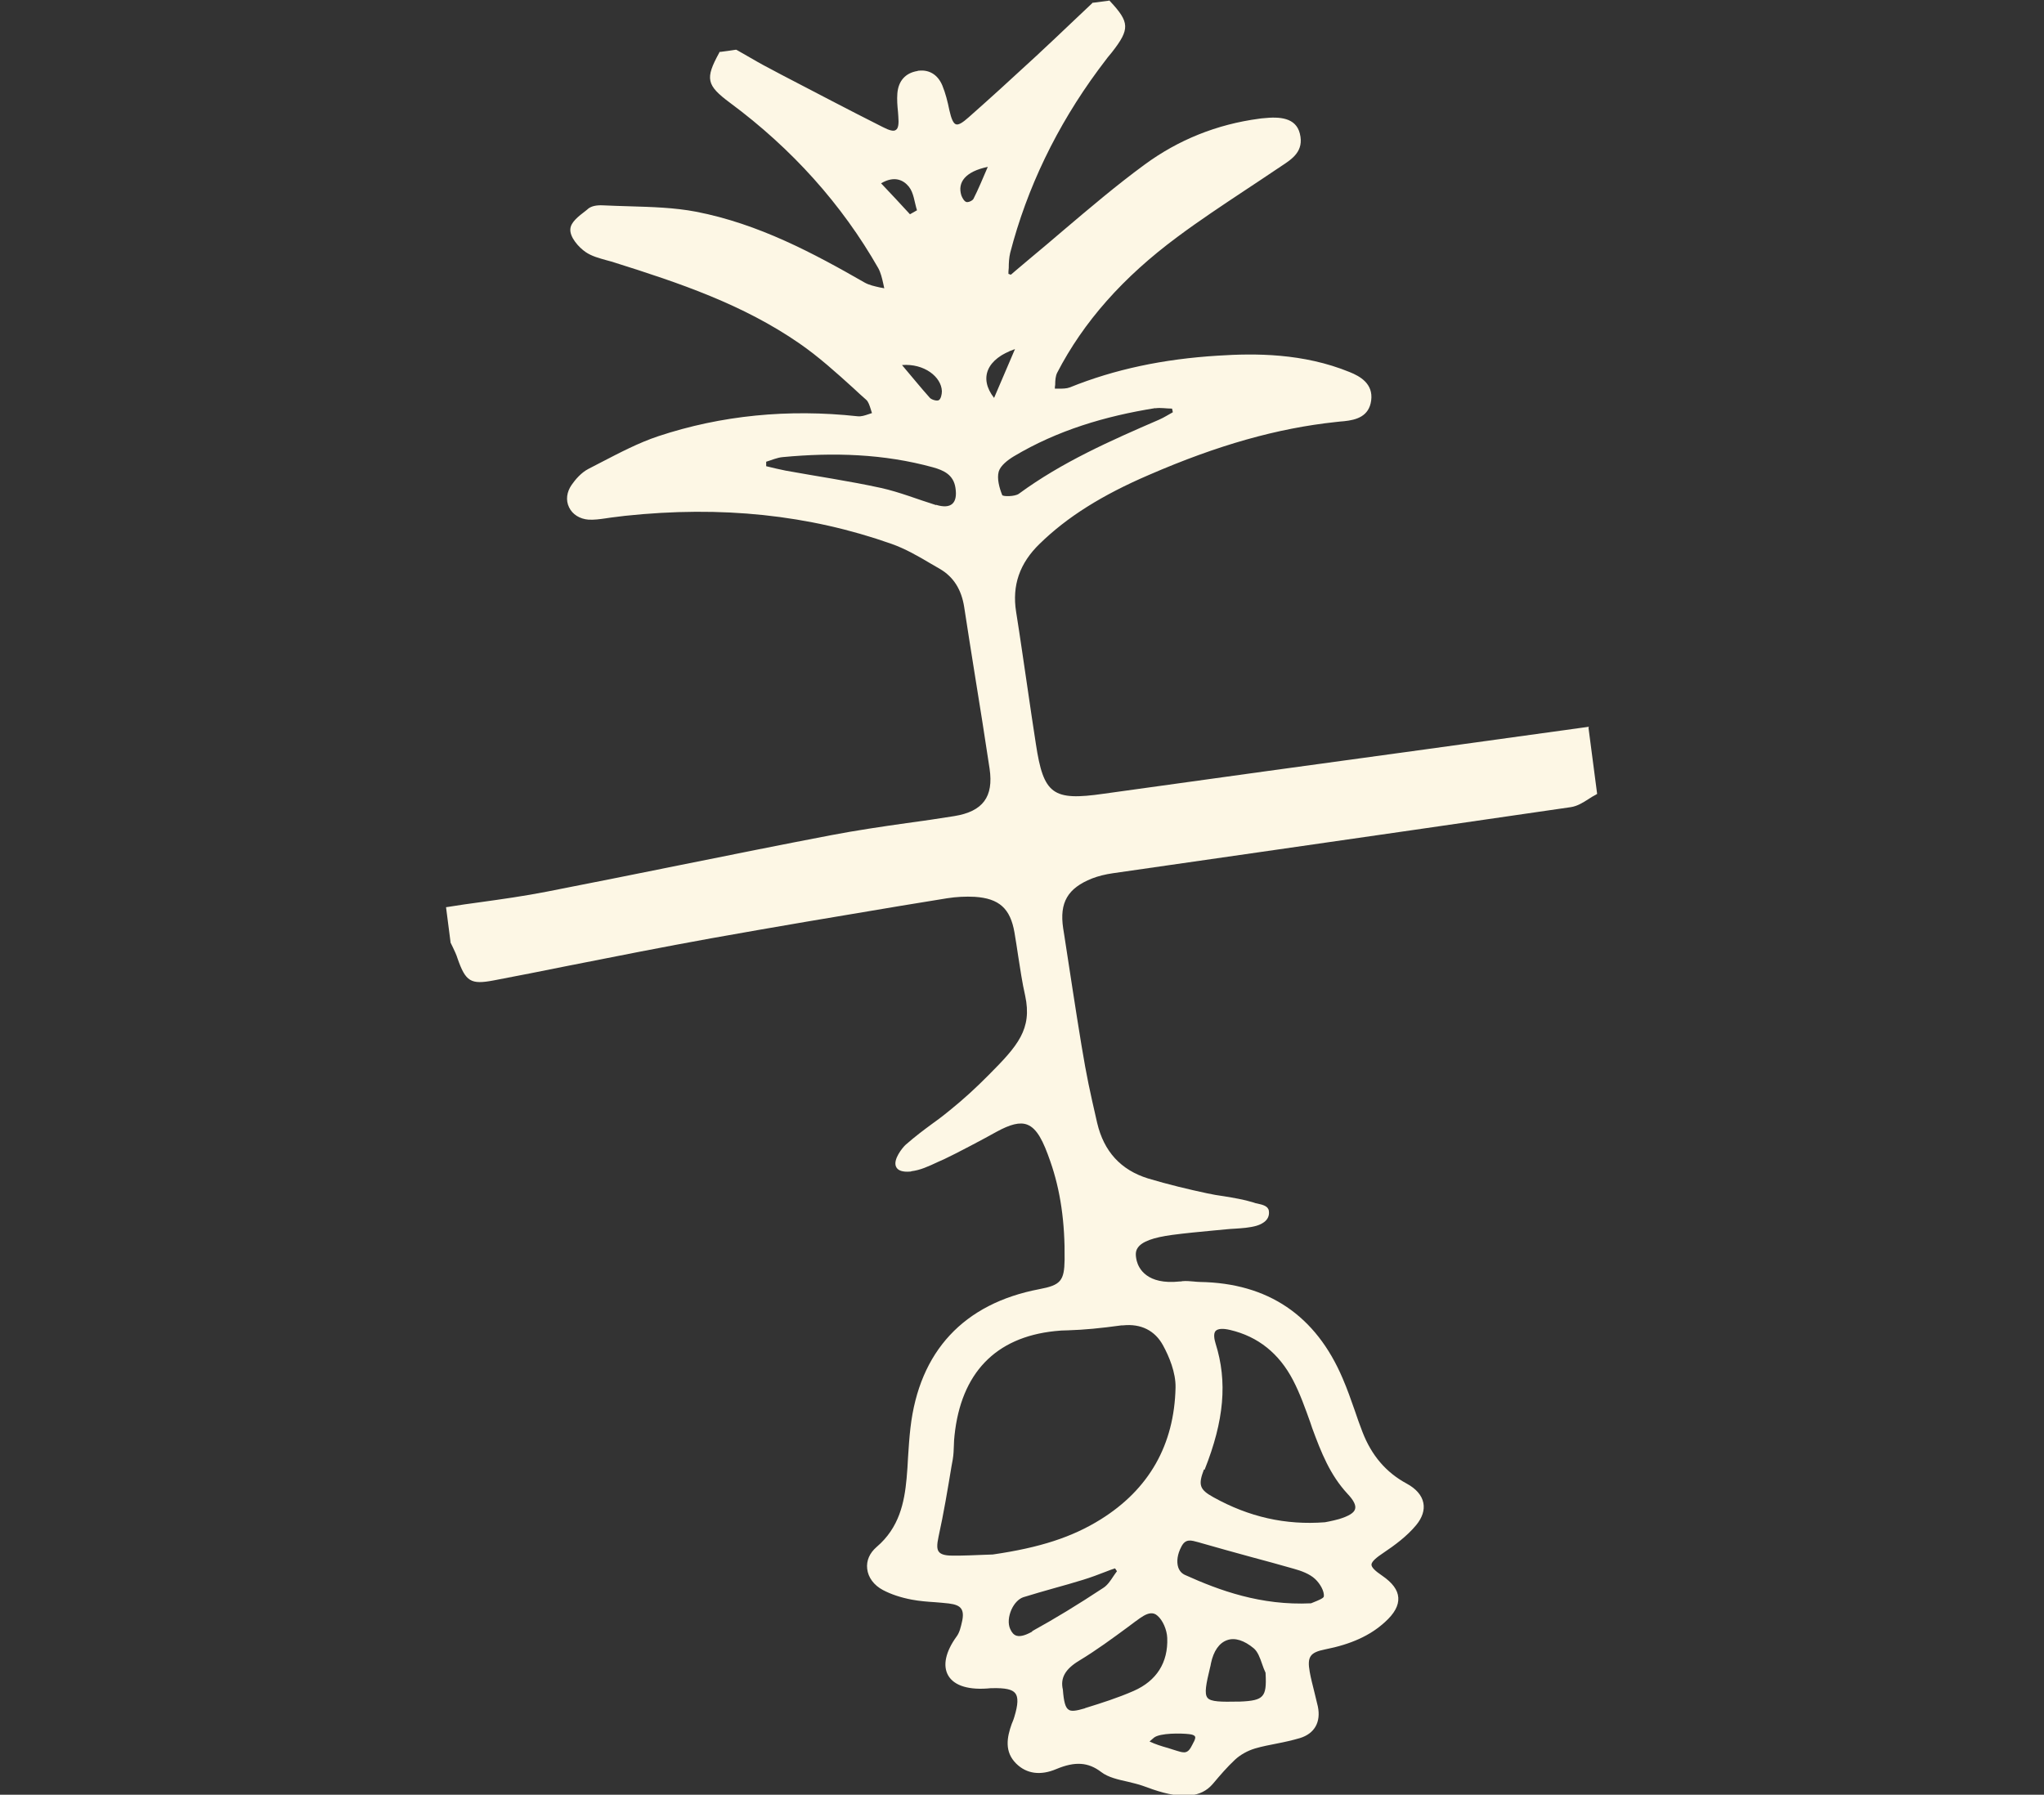 <?xml version="1.0" encoding="UTF-8"?>
<svg id="a" data-name="Layer 1" xmlns="http://www.w3.org/2000/svg" viewBox="0 0 128.08 112.49">
  <rect x="0" y="0" width="128.08" height="112.49" fill="#333333" stroke="none"/>
  <defs>
    <style>
      .c {
        fill: #fdf7e5;
      }
    </style>
  </defs>
  <path id="b" data-name="Sugarcane" class="c" d="m99.57,45.55l-10.27,1.42c-6.72.92-13.43,1.84-20.15,2.78-3.19.46-3.76.04-4.24-3.12-.18-1.13-.34-2.27-.51-3.41-.24-1.6-.47-3.26-.73-4.88-.26-1.65.22-3.04,1.48-4.26,1.71-1.67,3.9-3.05,6.86-4.32,4.31-1.87,8.04-2.92,11.7-3.31.18-.02.35-.04.51-.05.79-.08,1.57-.31,1.7-1.3.14-1.05-.7-1.52-1.35-1.78-2.91-1.19-5.92-1.18-8.23-1.03-3.45.21-6.51.86-9.3,1.99-.21.08-.46.08-.73.08h-.21c0-.08,0-.16.02-.24,0-.28.02-.54.12-.75,1.65-3.19,4.12-5.99,7.55-8.53,1.37-1.02,2.82-1.98,4.22-2.91.67-.44,1.34-.89,2.01-1.34.09-.06.18-.11.27-.18.67-.44,1.44-.93,1.16-2.04-.25-1-1.26-1.07-2.28-.96-.09,0-.18.02-.27.03-2.64.35-5.06,1.32-7.18,2.88-1.76,1.29-3.44,2.72-5.08,4.11-.7.6-1.41,1.2-2.12,1.79-.28.23-.55.47-.83.7l-.35.3s-.09-.04-.13-.05h-.02c0-.12,0-.24.02-.37,0-.34.02-.65.09-.95,1.05-4.06,2.91-7.93,5.52-11.47.19-.26.38-.51.58-.77l.28-.34c1.13-1.45,1.11-1.87-.12-3.19l-.05-.05-.07.02c-.31.04-.62.08-.93.12h-.05l-.03.04c-.36.34-.72.68-1.09,1.03-.8.77-1.62,1.53-2.43,2.29-1.59,1.47-2.92,2.68-4.21,3.82-.38.34-.64.5-.8.44-.16-.05-.29-.34-.41-.88-.11-.54-.24-1.06-.44-1.55-.28-.67-.81-1-1.47-.93-.03,0-.06,0-.09.02-.75.12-1.2.62-1.26,1.41-.03.38,0,.77.04,1.15l.02.28c.04.47,0,.76-.15.85-.13.11-.41.04-.83-.18-2.13-1.07-4.27-2.2-6.35-3.28l-.77-.41c-.47-.24-.93-.51-1.38-.77-.21-.12-.42-.24-.63-.36l-.04-.02h-.05c-.31.05-.62.09-.93.13h-.07l-.03.07c-.88,1.61-.8,2.02.68,3.12,3.9,2.89,7.02,6.38,9.29,10.36.16.29.24.63.32.99.02.09.04.18.06.28-.09-.02-.18-.04-.26-.05-.35-.08-.69-.15-.97-.31-3.19-1.83-6.64-3.68-10.56-4.44-1.36-.26-2.79-.3-4.16-.34-.56-.02-1.12-.03-1.68-.06-.41-.02-.71.05-.91.2-.05.05-.12.1-.18.15-.43.33-.92.7-.95,1.13-.05.51.53,1.16.96,1.45.38.26.84.38,1.3.51.16.05.33.08.49.14,4.1,1.29,8.07,2.63,11.61,5.08,1.2.83,2.32,1.84,3.4,2.82.25.24.51.47.77.7.15.13.22.37.3.62.02.08.05.15.07.22-.07.02-.14.05-.21.07-.24.08-.47.16-.7.13-4.33-.47-8.53-.06-12.48,1.25-1.23.41-2.41,1.03-3.55,1.62-.28.15-.56.29-.83.43-.46.24-.82.67-1.05,1-.31.45-.38.96-.16,1.41.21.44.67.73,1.22.77.35.02.71-.03,1.06-.08.11-.02.24-.04.34-.05.3-.04.59-.07.89-.11,6.04-.64,11.51-.07,16.7,1.76.85.3,1.67.77,2.46,1.24.19.11.38.22.57.33.85.5,1.35,1.29,1.52,2.4.22,1.42.44,2.84.67,4.26.31,1.92.63,3.91.92,5.86.26,1.76-.42,2.68-2.21,2.97-1,.16-2.01.31-2.99.44-1.56.22-3.18.46-4.75.76-3.14.6-6.31,1.24-9.39,1.86-2.76.56-5.62,1.13-8.43,1.68-1.38.27-2.8.47-4.17.66-.66.09-1.32.18-1.98.29l-.14.02.28,2.17v.04c.05.11.11.22.16.33.1.21.21.44.28.67.51,1.46.83,1.65,2.26,1.38,1.56-.3,3.12-.6,4.68-.92,2.93-.58,5.96-1.18,8.95-1.72,3.97-.71,8-1.39,11.91-2.04l2.88-.47c.57-.09,1.16-.12,1.73-.09,1.53.1,2.23.73,2.49,2.24.08.49.16.97.23,1.46.13.82.25,1.67.44,2.5.45,2.1-.47,3.14-2.27,4.95-.83.84-1.61,1.55-2.44,2.22-.46.38-.83.65-1.19.91-.5.37-.96.71-1.59,1.26-.19.17-.81.93-.6,1.38.11.24.41.34.89.3.02,0,.05,0,.07-.02.56-.07,1.04-.29,1.7-.6l.34-.15c.73-.34,2.58-1.32,3.29-1.72.86-.47,1.46-.63,1.93-.45.62.24,1.01,1.05,1.44,2.29.64,1.82.93,3.84.9,6.18-.02,1.32-.25,1.59-1.58,1.84-4.74.9-7.53,3.9-8.08,8.7-.07.6-.11,1.22-.15,1.83-.02.44-.05.89-.09,1.33-.14,1.52-.46,3.09-1.88,4.3-.44.38-.65.86-.59,1.37.06.54.42,1.03.99,1.33.51.27,1.12.47,1.8.6.48.09.97.13,1.45.16.29.02.58.05.87.08.41.05.66.15.78.33.12.17.14.44.05.82-.07.31-.15.67-.33.91-.7.96-.89,1.84-.53,2.46.38.65,1.32.93,2.67.79h.08c.81-.02,1.26.07,1.45.32.19.24.18.7-.06,1.48-.03.11-.07.21-.11.31l-.05.12c-.31.86-.47,1.76.28,2.5.65.64,1.52.76,2.51.34,1.17-.49,2-.44,2.82.19.43.33,1.06.47,1.69.61.32.08.63.15.91.25.84.31,1.72.62,2.66.62.11,0,.21,0,.31-.02.58-.06,1.04-.29,1.39-.69l.07-.08c.42-.5.86-1.01,1.34-1.46.33-.31.79-.57,1.26-.71.44-.13.91-.22,1.37-.31.47-.09.96-.2,1.44-.34.92-.28,1.33-1,1.13-1.98-.07-.31-.15-.64-.23-.95-.1-.41-.21-.82-.28-1.22-.17-.95.02-1.22.96-1.41,1.62-.32,2.82-.86,3.75-1.71.6-.54.87-1.04.84-1.53s-.37-.94-1.01-1.38c-.46-.31-.67-.53-.67-.69,0-.21.37-.49.73-.73.73-.49,1.49-1.05,2.07-1.75.38-.46.54-.94.45-1.39-.09-.47-.45-.89-1.04-1.21-1.3-.7-2.21-1.77-2.78-3.25-.17-.44-.33-.89-.48-1.34-.23-.66-.47-1.34-.75-1.99-1.68-3.96-4.68-5.99-8.95-6.06-.14,0-.28-.02-.41-.03-.22-.02-.45-.04-.68-.02-.07.02-.13.02-.18.02-2.07.22-2.57-.83-2.69-1.29-.09-.38-.08-.62.07-.83.26-.38.96-.64,2.16-.8.83-.11,1.69-.19,2.53-.27l.85-.08c.18-.02.37-.03.55-.04.45-.03.92-.06,1.34-.18.21-.07.87-.28.78-.93-.04-.31-.39-.39-.7-.46-.1-.02-.2-.04-.29-.08-.59-.18-1.21-.28-1.81-.38-.36-.05-.73-.11-1.09-.19-1.12-.24-2.43-.55-3.69-.93-1.7-.53-2.76-1.69-3.18-3.48-.48-2.1-.64-2.81-.98-4.85-.38-2.3-.73-4.65-1.08-6.91l-.07-.44c-.24-1.61.28-2.51,1.81-3.12.39-.15.83-.26,1.32-.33,3.06-.44,6.12-.88,9.18-1.32,6.39-.92,13-1.87,19.5-2.82.4-.06.76-.28,1.1-.5.15-.1.31-.2.47-.28l.08-.05-.54-4.13v-.03Zm-40.55-21.03c0,.19-.06.48-.19.56-.12.07-.44-.02-.56-.14-.6-.67-1.16-1.37-1.75-2.06,1.39-.11,2.47.74,2.5,1.64m-2.07-12.82c.31.38.35.98.51,1.48-.15.08-.29.17-.44.25-.58-.63-1.16-1.26-1.81-1.94.83-.49,1.4-.21,1.74.21m1.71,19.96c-1.16-.36-2.29-.82-3.47-1.08-1.97-.43-3.97-.72-5.95-1.08-.41-.08-.82-.18-1.23-.28v-.28c.34-.1.68-.26,1.04-.29,3.18-.3,6.32-.21,9.41.64.68.19,1.29.47,1.41,1.29.15.97-.28,1.35-1.22,1.06m13.74-6.05c.34-.05.7.02,1.05.02.02.08.04.15.05.23-.28.15-.55.33-.85.46-3.05,1.32-6.09,2.66-8.8,4.65-.25.18-1,.18-1.04.08-.18-.45-.34-1.03-.22-1.47.11-.38.57-.73.95-.96,2.73-1.63,5.73-2.52,8.86-3.02m-10.1-.64c-.98-1.25-.44-2.46,1.31-3.06-.41.96-.82,1.91-1.31,3.06m-.39-14.49c-.35.81-.6,1.42-.9,2.01-.06.12-.33.24-.45.2-.13-.04-.25-.25-.31-.41-.26-.83.26-1.5,1.65-1.79m2.8,91.8c-.33.18-.71.35-1,.26-.16-.05-.29-.19-.39-.42-.15-.33-.11-.79.08-1.22.18-.39.45-.67.74-.77.64-.2,1.28-.38,1.91-.56.61-.17,1.22-.34,1.83-.53.49-.15.97-.33,1.43-.51.2-.08.39-.15.58-.21l.12.18c-.08.1-.15.21-.22.31-.19.29-.38.57-.63.73-1.59,1.05-3.05,1.94-4.47,2.72m3.32,4.83c-.57.17-.88.21-1.04.08-.19-.13-.29-.47-.35-1.25-.17-.73.15-1.29,1.03-1.82,1.06-.64,2.08-1.39,3.07-2.12l.44-.33.03-.02c.35-.26.64-.46.91-.49.16-.02.31.02.45.15.33.28.59.88.61,1.39.06,1.55-.67,2.69-2.1,3.32-1,.44-2.05.77-3.05,1.08m6.82,2.1s-.06.11-.08.16c-.15.3-.27.49-.5.51h-.03c-.15,0-.28-.04-.44-.09-.18-.06-.37-.11-.57-.18-.4-.11-.81-.24-1.16-.41l.28-.24c.38-.3,1.71-.28,2.2-.22.2.02.33.07.37.15.04.06,0,.18-.07.33m4.27-2.86c-.2.22-.59.31-1.39.34h-.09c-1.07.02-1.74.02-1.94-.24-.21-.26-.08-.88.16-1.88.02-.09.05-.18.06-.28.16-.77.52-1.28,1.01-1.45.49-.18,1.08.02,1.67.51.25.21.39.59.53,1,.06.18.13.36.21.53.05.84,0,1.23-.21,1.46m-3.61-14.18c1.23-3.09,1.44-5.53.69-7.91-.08-.26-.15-.62,0-.79.15-.15.46-.17.92-.06,1.74.41,3.06,1.47,3.93,3.14.44.84.77,1.78,1.09,2.67l.11.33c.57,1.55,1.12,2.94,2.21,4.12.39.41.55.73.48.96-.06.24-.39.44-1,.63-.21.06-.44.11-.63.15-.1.02-.2.04-.26.05-2.47.19-4.76-.33-6.99-1.57-.87-.48-.96-.77-.59-1.74m-.15,4.62c1.03.3,2.07.58,3.08.86.9.24,1.81.49,2.72.75.43.12.97.31,1.32.64.3.28.59.77.54,1.1-.02.11-.43.27-.58.33-.08.03-.16.07-.22.09-3.15.15-5.75-.81-7.88-1.77-.21-.09-.36-.25-.44-.48-.12-.36-.05-.84.19-1.29.13-.26.28-.37.47-.39.17-.02.37.04.63.11,0,0,.17.05.17.05Zm-5.02-13.65s.06,0,.09,0c1.13-.12,2.01.32,2.52,1.26.37.68.8,1.69.78,2.64-.08,3.59-1.66,6.37-4.69,8.26-1.78,1.11-3.8,1.77-6.76,2.2-.16,0-.34.02-.55.02-.57.02-1.28.06-2,.05-.44,0-.71-.08-.83-.24-.13-.16-.13-.44-.02-.95.32-1.45.57-2.95.81-4.4l.08-.44c.05-.29.06-.59.07-.88,0-.21.02-.41.04-.62.41-3.9,2.56-6.15,6.28-6.54.27-.03.55-.05.84-.05.98-.03,2.04-.13,3.34-.31"/>
</svg>